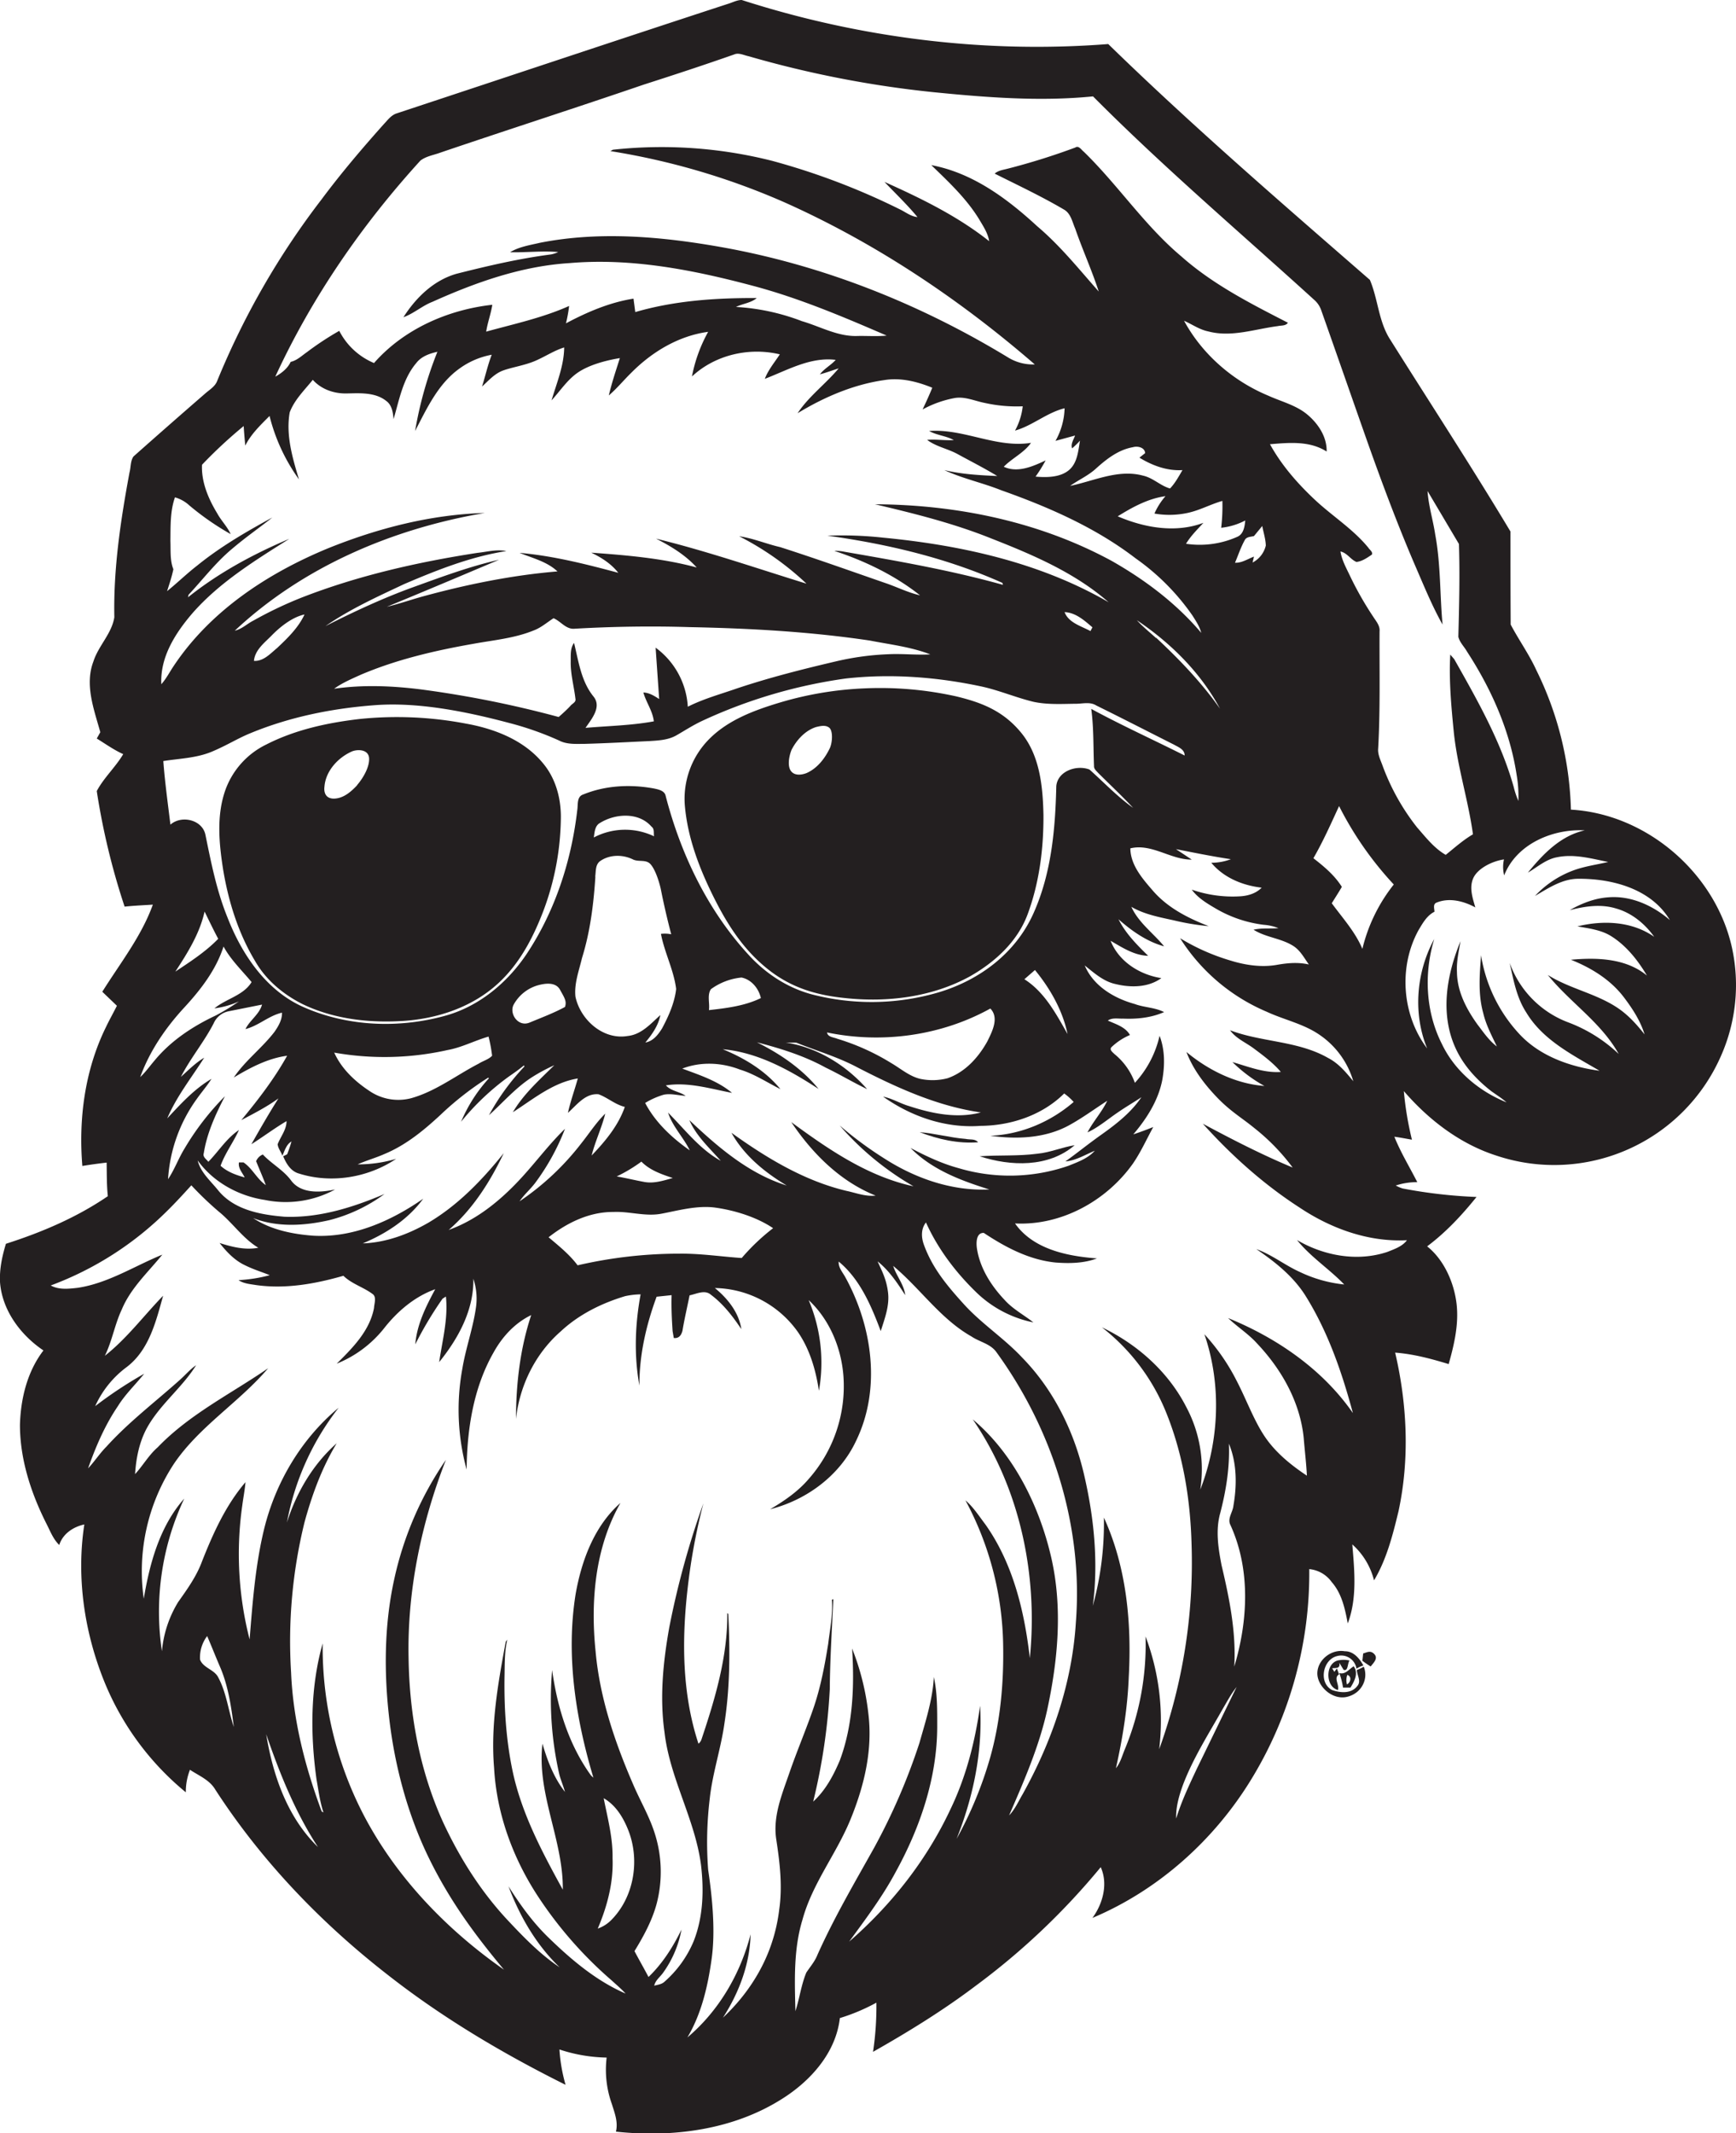 <svg id="Layer_1" data-name="Layer 1" xmlns="http://www.w3.org/2000/svg" viewBox="0 0 879.1 1080"><title>biseeise_Black_SANTA_flat_black_logo_White_background_a09f1aa7-7d89-4c86-8d86-3999326cb828</title><path d="M235.7,366.3a186.1,186.1,0,0,0-53.5-2.3c-16.3,1.9-32.6,5.4-47.3,12.9a41.1,41.1,0,0,0-20.6,22.6c-4.8,13.1-3.4,27.4-1.3,40.8,2.7,16.2,7.7,32.2,16.2,46.3,5.5,9.6,14.3,16.9,24.1,21.8,15,7.2,32,9.4,48.6,8.6,19.1-.8,38.5-7.2,52.2-20.9,9.9-9.8,16.3-22.4,21.2-35.3a137,137,0,0,0,8.7-45.7c0.3-10.1-2.3-20.5-8.8-28.4C265.5,374.7,250.4,368.9,235.7,366.3Zm-54.8,31.2c-3,3.2-6.7,6.5-11.3,6.8s-5.7-3-5.3-6c0.6-8,6.9-14.8,14-17.9,3.1-1.2,8.3-.9,8.6,3.4S184.1,393.7,180.8,397.5Z" fill="#231f20"/><path d="M496.1,585.4c15.7,5.1,34.8,5.8,48.1-5.6-6.4,1-12.4,3.7-18.9,4.3C515.6,585.4,505.8,584.7,496.1,585.4Z" fill="#231f20"/><path d="M687.1,845.5c0.1,2.6,2.3,5.7.3,8-3,4.1-8.7,3.6-12.9,2.1-6.9-3.7-4.7-15.5,2.7-17.2a7.8,7.8,0,0,1,9.7,6.4,15.1,15.1,0,0,1,3.5-1.6c-1.9-3.5-5-7.3-9.4-7.2-6.6-1.2-13.6,4.1-13.9,10.8s7.4,14,14.9,12.3,11.1-9.1,8.6-15.3A21.4,21.4,0,0,1,687.1,845.5Z" fill="#231f20"/><path d="M683.8,854.5c2-3.2,4.3-7.4,1.7-10.9-2.3,1.4-4.3,4.4-7.3,3.4a36.1,36.1,0,0,1,1.9,7.4h3.8Zm-1.6-6.6c2.5,0.9,1.8,3.8-.1,4.9A7.8,7.8,0,0,1,682.3,847.9Z" fill="#231f20"/><path d="M678.2,841.8l2.2,3.6c2.4,0.9,1.9-3.4,3-4.7a12.6,12.6,0,0,0-5-.2c-7.4.7-7.5,13.4-.9,15.1,0.9-2.6-2.4-6.2.6-7.9l-1.1-3-1.3,1.7-1.1-1.8C676.4,844.4,678.9,844.9,678.2,841.8Z" fill="#231f20"/><path d="M489,576.6c-7.8-.6-15.5-2.8-23.3-3.4,9.4,3.6,19.5,5.9,29.6,5.1C493.8,576.4,491.1,577.1,489,576.6Z" fill="#231f20"/><path d="M690.3,837.1l-0.4,3.7a49.8,49.8,0,0,0,4.2,2.9c1.3-1.7,3.9-4,1.9-6.2S692.2,836.6,690.3,837.1Z" fill="#231f20"/><path d="M484.4,352.6a177.3,177.3,0,0,0-46.5-4.1,175,175,0,0,0-42.7,7.1c-13,3.9-26.4,8.8-36.1,18.6a42.9,42.9,0,0,0-12.3,33.6c1.4,16.4,7.4,32,14.7,46.6s15.4,26.8,27.5,36.4,25.1,13.1,39,14.5c21.5,2.3,44.1-.5,63.2-11,12.5-7.1,23.9-17.4,29.1-31.2,6-16.1,8.2-33.4,8.1-50.5-0.3-14.3-1.8-29.9-11.1-41.4S496.7,355.6,484.4,352.6Zm-64.1,26c-2.5,5.3-6.4,10.4-11.9,12.8-2.6,1-6.1,1.4-7.9-1.1s-1-7.3.3-10.6c2.6-5.1,6.9-9.8,12.4-11.6,2.1-.5,4.8-1.2,6.7.3S421.6,375.5,420.3,378.6Z" fill="#231f20"/><path d="M877.1,480c-8.2-37.7-43-67.9-81.6-70.1A169.1,169.1,0,0,0,778,339.3c-3.7-8.1-8.9-15.3-13-23.1-0.1-15.7-.1-31.4-0.1-47.1-19.6-32.7-40.5-64.7-60.8-97-6-9.1-6.2-20.5-10.4-30.4-44.8-39-89.9-77.9-132.5-119.4-62.5,4.9-126-3.1-185.6-22.3-2.4,0-4.5,1.2-6.8,1.9-56,18.3-111.9,37-167.9,55.5-2.8.9-4.5,3.3-6.4,5.3-11,12.3-21.8,25-31.7,38.3A397.6,397.6,0,0,0,110,192.8c-1.1,3-4.1,4.6-6.4,6.7q-18.1,15.7-36,31.6c-1.6,2.3-1.3,5.4-2,8-4.5,24.2-8.2,48.7-7.7,73.4-1.3,8.3-8.1,14.5-10.6,22.4-4.5,11.8.3,24.3,3.5,35.8L49,373.9c4.4,2.7,8.7,5.8,13.4,7.9-3.9,6.6-9.8,11.9-13.4,18.7A357.2,357.2,0,0,0,63.1,459c4.8-.5,9.6-0.7,14.3-1-5.8,16.1-16.6,29.7-25.6,44.1l7.4,7.1c-1.8,3.6-3.8,7.1-5.5,10.7-10.7,21.7-14,46.4-12,70.4q6.1-1,12.3-1.7c0.1,5.6,0,11.3.6,17C38.8,616.4,21.1,623.9,3,629.7c-1.9,6.2-3.3,12.7-3,19.3,1,14.3,10.4,26.9,22,34.7-8.2,10.7-11.5,24.3-11.9,37.6,0,17.4,5.5,34.3,13.2,49.7,2,3.8,3.5,8.1,6.7,11.2,1.8-5.7,7.1-9.2,12.7-10.4-4.1,26.7,0,54.5,10.1,79.5a141.1,141.1,0,0,0,41.3,56.1,30.3,30.3,0,0,1,2.1-11.4c4.5,3,9.9,5.1,12.8,10,23.3,36,53.4,67.4,87.2,93.7,27.9,21.9,58.5,40,90.2,55.8a83.3,83.3,0,0,1-3.1-17.9,79.8,79.8,0,0,0,23.9,4.1,51.3,51.3,0,0,0,2.6,23.4c1.4,4.5,3.3,9.2,2.1,14.1,28.8,3.1,59.5-.9,84.3-16.7,14.4-9.1,27.1-23.3,29.1-40.8a97.8,97.8,0,0,0,18.5-7.8,155,155,0,0,1-1.7,24.9c18-10.2,35.7-21.1,52.2-33.6a356,356,0,0,0,63.1-59.9c3.8,8.4,1.1,18.5-4.2,25.7,33.5-14.1,61.9-39.6,80.7-70.6a200,200,0,0,0,29.1-106,15.8,15.8,0,0,1,11.4,6.6c5.1,5.8,6.7,13.5,8.1,20.9,4.8-12.7,3.4-26.7,2.3-40a36.1,36.1,0,0,1,11,18.2c6.4-10.7,9.5-23,12.4-35,5.7-26.5,4.4-54.1-1.7-80.3,9.3,0.7,18.2,3.1,27.1,5.8,2.8-9.9,5.2-20.2,4-30.5s-6.1-22.1-14.9-29.1c9.5-7.1,17.6-15.8,25-25a251.5,251.5,0,0,1-37.4-4.3,19.1,19.1,0,0,1-3.5-1.5,34.1,34.1,0,0,1,10.9-1.7c-3.9-7.7-8.4-15-11.6-23,3,0.4,6,1,8.9,1.5a162.7,162.7,0,0,1-4.1-24.6c12.6,14.6,28.5,26.8,47,32.7a92.2,92.2,0,0,0,113.5-50.3A88.5,88.5,0,0,0,877.1,480ZM95.2,302.4l0.3-1.3c7.1-7.6,13.5-16,21.5-22.8s14-10.8,20.9-16.3c-13.2,7.2-26.3,14.8-38,24.3-5.3,4.1-10.1,8.8-15.3,13,1.2-3.7,2.4-7.3,3.2-11.1-1.8-4.5-1.3-9.5-1.5-14.3,0.1-7.4-.2-15,2.3-22.1a17.8,17.8,0,0,1,7.3,4.1,137.3,137.3,0,0,0,20.9,14.5c-1.7-3.8-4.8-6.8-6.8-10.5-4.5-7.4-8.1-15.9-7.7-24.6a237,237,0,0,1,21.1-19.6c0.2,3.3.5,6.6,0.8,9.9,2.9-5.8,7.7-10.4,12.3-15a93.5,93.5,0,0,0,14.9,32.1c-3.3-10.9-6.7-22.4-4.7-33.9,2.4-6.4,7.5-11.3,11.7-16.5,4.3,4.8,10.7,7,17,6.9s14.5-.8,20.2,3.8c2.9,2.1,3.4,5.8,3.7,9.2,2.9-9.8,4.7-20.4,11.5-28.4,2.6-3.4,6.7-4.8,10.7-5.7a196.1,196.1,0,0,0-11.3,40.1c6-11.5,11.7-24,22.6-31.7a40,40,0,0,1,16.2-6.9c-2,5.2-3.2,10.7-4.9,16.1,3.3-3,6.3-6.5,10.6-8.1s10.9-2.6,16.1-4.8,9.7-5.3,14.9-6.9c-0.1,9.3-3.8,18-6.4,26.8,4.4-4.8,8-10.5,13.5-14.2s13.7-6,21.1-7.2c-2,6.3-4.1,12.5-5.6,18.9,4.1-3.5,7.5-7.7,11.4-11.5,10.5-10.6,24-18.7,38.9-20.7a75.9,75.9,0,0,0-8.2,22.6c11.8-11,29-14.9,44.5-11.2-2.7,4.1-5.9,7.9-7.6,12.4,11.5-4.4,23.1-11.2,35.9-9.6-2.4,2.7-5.8,4.4-8,7.3,3.2-.8,6.3-2,9.5-3-6.6,7.9-15.1,14.1-20.8,22.7,13.5-8.2,28.4-14.6,44.1-16.8,8.2-1.3,16.5.8,24.1,3.9-1.5,3.7-3.2,7.4-4.9,11a54.4,54.4,0,0,1,15.8-5.7c5.4-1.1,10.5,1.4,15.7,2.4a74.3,74.3,0,0,0,19.2,1.7A32.9,32.9,0,0,1,514,218c8.9-2.5,16.1-9.1,25.1-11.3a35.4,35.4,0,0,1-4.6,16.5l9.9-2.7c-0.7,2.1-2.3,4.2-1.5,6.5a45.1,45.1,0,0,0,4-3.9c-0.9,5.2-1.3,11.4-5.7,15s-11.1,3.7-16.8,3.2a74.2,74.2,0,0,0,5.1-8.2c-6.4,3-14.2,6.5-21.2,3.2,4.3-4.4,10.2-7,13.8-12.1-17.6,2.8-34-7.3-51.6-6,3.9,2.2,8.5,2.4,12.5,4.6-4.5.3-9-.5-13.5-0.1,4.6,3.5,10.7,4.5,15.8,7.4,6.6,3.6,13.3,7,19.7,10.9-9-.4-18.1-0.9-26.8-3,9.2,4.3,19.3,6.4,28.8,10.2,24,8.5,47.8,18.9,68.1,34.5a116.6,116.6,0,0,1,28.8,29c1.7,2.7,3.6,5.5,4.4,8.7-12.6-14.9-28.4-26.8-45.3-36.4-36.6-19.9-78.5-28.5-119.9-28.7,20,4.7,40,9.7,59.1,17.4,20.9,8.2,42.2,17.3,59.2,32.2-34.7-20.1-74.6-28.9-114.2-32.7a193.5,193.5,0,0,0-28.2-1c30.3,4.2,60.5,11.3,88.6,23.9l0.3,1c-26.4-7.4-53.5-12.1-80.5-16.8a20.7,20.7,0,0,0-4.9-.4c15.5,5.1,30.5,12.3,43.4,22.5-6.2-1.4-11.8-4.3-17.8-6.3-17.6-6.1-35.2-12.4-53-18.1-7-1.6-13.7-4.5-20.8-5.5a145.8,145.8,0,0,1,34.1,24c-25.3-7.8-50.4-16.5-76.2-22.8,7.5,3.8,14.9,8.3,20.6,14.6-17.4-4.7-35.5-6.2-53.4-7.5,5.2,2.5,10.1,5.6,13.7,10.2-16.4-4.4-33-8.6-50-10.1,6.6,2.7,13.9,4.4,19.2,9.4-22.9,1.9-45.5,6.5-67.6,12.5-6.3,1.7-12.4,3.9-18.8,5.4,19-7.8,37.9-15.8,56.8-23.8-15,3.4-29.4,8.8-43.8,14s-29.8,12.3-44.1,19.6c12.4-8.6,26.3-14.9,39.9-21.3,16.6-7.1,33.7-13.9,51.7-16.7-4.9-1-9.8.4-14.6,0.9-30.4,4.7-60.5,11.5-89.2,22.7a199.9,199.9,0,0,0-24.3,11.6c-3.2,1.6-5.8,4.3-9.4,5.1,34.7-32.5,80.1-51.7,126.6-59.6-27.3.8-54.1,7.7-79.4,17.9-30.5,12.6-59.5,31.6-78.1,59.5-2.1,3.1-3.8,6.5-6.3,9.3-0.7-13.8,7.2-26,15.8-36,13.7-15.6,31.6-26.6,49-37.6C128.3,280.5,110.7,290,95.2,302.4ZM598.8,238c-1.9,3.2-3.7,6.6-6.3,9.3-4.8-1.3-8.6-5.4-13.7-6.5-12.5-3.4-24.8,2.7-36.9,5.2,4.2-3,9-5.1,12.9-8.6,5.4-4.9,11.5-9.7,18.9-11,2.4-.7,6,0.1,6.2,3l-2.9,2.3C583.5,235.7,591.1,238.5,598.8,238Zm31.8,25.4c-0.3,3.1-.8,7-4.1,8.4a46.8,46.8,0,0,1-25.9,3.5c2.4-4,5.7-7.2,8.8-10.6-14.1,5.3-29.9,2.5-43.4-3.3,7.4-4.6,15.4-9,24.2-10.2a34.3,34.3,0,0,0-5.6,8.8,43.8,43.8,0,0,0,16.7-.3c6.2-1.3,11.7-4.4,17.7-6.1a92.6,92.6,0,0,1-.6,13.6A34.1,34.1,0,0,0,630.6,263.5Zm-5.2,21.5c1.7-4,3-8.1,5.2-11.9,1.1-1.3,2.9-1.2,4.4-1.6l4.2-5.1c0.6,3.3,1.7,6.5,1.8,9.9a13.1,13.1,0,0,1-6.7,8.6l0.7-3C631.8,283,628.8,285.1,625.3,284.9ZM554,387.8c-0.1,1.5,1.2,2.5,2.1,3.5,5.9,5.9,12,11.6,17.7,17.7-8-5.7-14.8-12.9-22.1-19.4-6.4-2.5-16.1.7-16.8,8.4-0.5,21.9-2.5,44.3-11.6,64.5S496.1,496,476,502.2a120.2,120.2,0,0,1-63,1.7c-13.3-3.1-25.1-10.7-34.2-20.8-20.6-22.5-34.1-50.8-41.7-80.1-0.5-2.7-3.6-3.3-5.9-3.8-11.9-2.2-24.5-1.6-35.8,3-3.5,1.1-2.6,5.3-3.1,8.1-3,25.8-11.3,51.2-25.7,72.8-9.9,14.7-24.4,26.7-41.7,31.3-23.2,6.3-48.8,5.3-70.9-4.4-19.1-8.3-31.5-26.7-38.8-45.5-5.5-13.5-8.3-27.8-11.2-42-1.7-7.6-12.2-9.9-17.7-5-1.3-10.7-2.8-21.5-3.6-32.2,8.3-1.3,16.9-1.5,24.7-4.8s12.8-6.6,19.4-9.3c20.1-8.3,41.6-12.6,63.2-14.2s45.5,3.1,67.4,8.9a157,157,0,0,1,25.7,9c4,2.1,8.7,1.7,13,1.7,10.9-.3,21.7-0.9,32.6-1.4,4.7-.3,9.6-0.5,13.8-2.9s8.5-5.2,13-7.3a256.2,256.2,0,0,1,72.9-21.5c22.6-2.5,45.6-.8,67.9,3.9,9.2,1.9,17.9,5.7,27,7.9,6.9,1.5,14.1,1.1,21.1,1,3.6,0.1,7.5-1.2,10.8.9,13.2,6.5,26.2,13.2,39.3,19.8,2.3,1.3,5.4,2.4,5.4,5.5-15.7-7.9-31.8-15.2-47.3-23.6C553.9,368.5,553.6,378.1,554,387.8Zm12.2,175.3c3.9-2.7,7.9-5,11.8-7.6-5.2,7.7-12.6,13.5-20.2,18.9s-12.1,9.2-18.3,13.6c5.3-.4,10-3.4,14.9-5.4-3.5,3.9-8.6,5.7-13.3,7.6a90.8,90.8,0,0,1-55.7,1.2c-8.5-2.3-16.5-6.1-24.3-10.2,10.8,11,25.5,16.5,39.9,21-18.9.9-37.5-5.6-53.2-15.7a188.1,188.1,0,0,1-22.6-16.7,146,146,0,0,0,37.4,30.8c-23.2-5-43.1-18.7-61.9-32.5,10.6,15.8,24.7,30,42.7,37.2-5.1.6-10-1.4-14.8-2.4-21.4-5.1-40.5-16.7-58.2-29.4,6.4,11.5,16.8,20,28,26.7-19.3-6-34.9-19.5-49.3-33.1,3.5,8.1,10.2,14.1,15.9,20.6-10.7-5.9-18.2-15.9-26.7-24.4,2.3,7.1,7.8,12.5,11,19.1-9-6.3-17.4-14.1-22.6-24a39.5,39.5,0,0,1,9.5-4.2c3.7-.7,7.3.4,11,0.6-3.1-2.2-7.4-2.4-10-5.3,11.3-1.8,22.5,1.7,33.5,3.8-7.3-6.1-16.4-9-25.2-12.3,9.4-3.6,19.9-3.1,29.2.5,7.3,2.2,13.7,6.5,20.5,9.9-7.6-9.3-18.2-15.7-29.2-20.2,17.7,1.6,33.8,10.5,48.5,20.1-8.3-10.2-19.5-17.8-31.2-23.6,12,3.1,23.9,6.8,34.8,12.8,7.1,3.4,13.9,7.5,21,10.9-10.6-12.1-25.3-21.2-41.3-23.6,1.8,0.1,3.7,0,5.5.1,10.2,4.1,20.9,7.2,30.7,12.4,19.8,10.2,40.4,19.7,62.7,22.9-12,3.2-24.7.6-36.3-3.2-4.5-1.3-8.6-3.9-13.2-4.8,14.3,10.1,31.6,16.1,49.3,14.8,15.5-.1,31.3-5.4,42.4-16.4a29,29,0,0,1,4.8,4.3c-11.7,10.1-26.7,16.5-42.2,17.1,13.3,1.9,27.7,1.3,39.7-5.2,6.8-3.7,13-8.3,19.5-12.5-2.7,5.7-7.1,10.4-10,16C556.2,570.8,561,566.6,566.2,563.1ZM261.1,599.4c-9.6,9.9-20.8,18.6-33.9,23.3,12.2-10.5,21-24.4,27.9-38.9-10.9,13.6-23.2,26.4-38.3,35.3-10.1,5.8-21.4,10-33.1,10.4,11.8-4.9,23-12.2,30.6-22.6-16.3,11.3-35.6,19.9-55.8,18.7-10.5-.8-21.4-3-30.3-8.9,12.3,4.8,26.1,3.9,38.7,1a80.5,80.5,0,0,0,27.8-13.2c-16,6.8-33.1,12.2-50.7,11.5-12-1-25.3-3.4-33.4-13.2-3.8-4.8-9-9.1-10.5-15.3,7.9,11,20.7,18,34,20a52.3,52.3,0,0,0,35.6-5.3c-7.4,1.6-17.4,2.3-22.4-4.7-3.9-5.2-9.8-8.3-14.2-13a6.1,6.1,0,0,0-3.4,3.4c1.6,4,3.4,8,4.9,12.1-4.5-3.1-6.8-8.5-11.3-11.5h-2.3c-0.5,3,1.7,5.1,2.9,7.6-4.4-1.2-8.8-2.8-12.2-5.9,2.3-6.4,6.5-11.9,9.3-18.1-6.3,4.2-10.3,10.8-15.5,16.1-0.9-1.3-3-2.4-2.3-4.4,1.6-10.2,6-19.7,10.7-28.8a134.6,134.6,0,0,0-20.4,26.4c-3.1,5-5.1,10.7-8.4,15.6a77.5,77.5,0,0,1,14.6-40.7c2.4-3.4,5.2-6.6,7.4-10.1-8.7,5.1-15.6,12.7-22.4,20,4.7-11.1,12.3-20.6,18.7-30.7-4.4,2.6-8,6.3-11.8,9.7,4.8-9.4,11.7-17.6,16.6-27.1a10.5,10.5,0,0,1,7.5-6.1l17-3.4c-1.4,5-6.2,7.9-8.4,12.4,6.7-1.7,11.8-6.8,18.5-8.3,0.1,3.6-1.8,6.8-3.8,9.7-6.3,8.2-14.8,14.5-20.6,23.1,8.4-5,17.2-9.7,27-11-6.5,11.7-14.7,22.3-23.2,32.6,6.4-3.4,12.9-6.7,18.8-11-4.8,7.6-9.3,15.4-13.7,23.2,6-3.8,11.7-8.1,17.8-11.7,0,4.4-3,7.8-4.5,11.7,0.2,2.1,1.7,3.8,2.4,5.8,1.2-2.6,2-5.7,4.6-7.2a60.1,60.1,0,0,1-2.2,6.5l-2,1c1.6,3.8,3.9,7.7,8.2,8.8,16.3,5.1,34.9,2,49-7.5a68.3,68.3,0,0,1-19.5,2.8c4.5-2,9.2-3.3,13.7-5.3,10.8-4.5,19.9-12,28.4-19.9a155.3,155.3,0,0,1,24-18.7l0.4,0.3a76.4,76.4,0,0,0-14.1,22,127.2,127.2,0,0,1,24.5-23.1c2.5-1.7,5-3.5,7.3-5.4l0.3,0.5a117.9,117.9,0,0,0-18,24.7c7.2-6.5,13.6-14,21.9-19.3a89.7,89.7,0,0,1,11.2-6c-7.5,7.4-15.6,14.6-21,23.8,10.3-6.6,20.4-15.1,32.9-17.1-1.6,5.8-3.7,11.5-5,17.4,4.5-4,8.8-10,15.5-9.4,4.6,1.7,8.4,5.2,13.3,6.4-3.3,9.5-9.9,17.4-16.8,24.6,1.8-7.2,5.1-14,6.9-21.2-4.6,4.5-8.1,10-12.1,15a134.2,134.2,0,0,1-31.3,29.4c2.3-3.4,5.4-6,7.9-9.3a114.8,114.8,0,0,0,15.1-27.4C277.2,580.1,269.9,590.4,261.1,599.4Zm-91.9-66.5a145.9,145.9,0,0,0,57.5-1.3c7.2-1.3,13.7-4.8,20.7-6.8a78,78,0,0,1,1.8,9.7c-1.8,1.9-4.6,2.6-6.8,4-11.4,5.9-21.7,14-34.2,17.5a25.9,25.9,0,0,1-21.3-3.8C179.5,547.3,172.8,540.9,169.2,532.8Zm91.1-24.6a20.4,20.4,0,0,1,12.2-9.5c3.7-1,8.9-1.7,11.1,2.3s3.5,5.8,2.5,8.7c-5.7,3.1-11.9,5.4-17.9,7.9S257.5,512.8,260.3,508.3Zm41.1-64.4c0.4-2.6,0-5.9,2.3-7.8,4.8-3.5,11.5-3.6,16.8-1,2.8,1.4,6.5-.1,8.8,2.3s4.3,8.2,5.3,12.6q2.3,11.6,5.3,23a16.6,16.6,0,0,0-5.2-.2c1.8,9.5,6.5,18.3,7.7,27.9-0.8,7-3.8,13.7-7.1,19.9-2,3.2-4.5,6.5-8.5,7.2,3.4-4.1,6.6-8.6,7.6-13.9-4.9,4.4-9.6,9.9-16.6,10.6-12.4,2.1-23.9-8.2-26.4-19.9-0.7-6.7,1.8-13.1,3.3-19.5C298.9,471.6,300.6,457.7,301.5,443.8ZM300.7,424c0.4-2.6.5-6,3.2-7.4,7.8-4.8,19.6-5.5,26,1.9,1.6,1.1,1,3.2,1.3,4.9A34,34,0,0,0,300.7,424Zm24.1,164.1c4.3,4.4,10.2,6.4,15.9,8.3-4.7,1.3-9.5,2.9-14.4,2s-9.3-2-14-2.8A76.6,76.6,0,0,0,324.8,588.1Zm-14.2,25.5c8.1-.4,16.1,2.4,24.2.9s18.2-4.4,27.5-3.1,20.6,4.6,29.2,10.4a105.7,105.7,0,0,0-15.9,15.1c-10.4-.7-20.8-2.3-31.3-2.2a228.5,228.5,0,0,0-51.8,5.9c-4.1-5.5-9.5-9.8-14.7-14.2C287.2,619,298.5,613.5,310.6,613.6ZM360,500.8a31.5,31.5,0,0,1,15.5-5.9c5,1,8.7,5.5,9.8,10.4-8.2,4-17.4,5.1-26.3,6.1C359.5,507.9,358,503.8,360,500.8Zm58.8,21.9c27.8,5.8,57.8,1.7,82.7-12.1,4.6,4.7.9,11.7-1.5,16.6-4.5,8.1-11.2,15.6-20.2,18.7a30.2,30.2,0,0,1-13.8.3c-5.5-1.3-9.9-5.2-14.7-8A115.4,115.4,0,0,0,424,525.9C422.1,525.1,419.2,525.1,418.8,522.7Zm99.9-26.9,5.4-4.7c7.7,9.4,14,20.4,16.5,32.4C534.8,513.3,529,502.3,518.8,495.8ZM110.5,475.3c-6.4,6.6-14.2,11.6-21.7,16.6,6.2-9.5,12.3-19.2,14.8-30.4C105.9,466.2,108.1,470.8,110.5,475.3Zm18.1-140.7c0.5-5.6,5.4-9.2,9-12.9s10-9.2,16.6-10.6c-3.1,6.7-8.6,12-13.9,17C136.9,330.9,133.5,334.8,128.7,334.6Zm205.2,19.3c-2.5-1.6-5-3.2-8-3.3,1.4,5,4.7,9.3,5.3,14.6-11.4,2.1-23,2.3-34.6,3.3,3-4.4,8.3-10.5,4.1-15.8-6.3-7.7-7.6-17.8-9.9-27.2-2.1,2.8-1.6,6.6-1.7,10,0,6.2,1.7,12.2,2.4,18.3,0.4,1.7-1.6,2.4-2.5,3.5s-3.9,3.9-6,5.7a536.2,536.2,0,0,0-70-14c-14.5-1.8-29.2-2.4-43.7-.3,4.1-3,8.9-5,13.5-7.1,18.1-7.7,37.4-12.2,56.7-15.6,10.3-1.9,21-2.8,30.8-6.8,3.8-1.4,6.8-4.1,10.1-6.2,3.7,1.5,6.3,5.8,10.8,5.3,19.3-1.1,38.7-1.4,58.1-.8,30.5,0.6,61.1,2.3,91.3,6.8,10.2,2,20.8,3.2,30.6,7-6.9.4-13.8-.4-20.7-0.1a139.2,139.2,0,0,0-26.5,3.5c-17.1,4-34.2,8.3-50.9,13.9-8.3,2.9-16.8,5.2-24.7,9.2A39.9,39.9,0,0,0,332,327.9Q332.9,340.9,333.8,353.9Zm205.2-44c5.7,0.2,10.1,4.2,14.2,7.7l-1,1.9C547.6,317,541.1,315.3,539.1,309.9Zm46.4,13.1c-3.3-3-6.7-5.7-9.7-9,17.1,11.5,32.3,26.5,42.1,44.8C608.5,345.6,597.3,333.9,585.5,322.9ZM93.3,510.1c8.4-9.1,16.1-19.1,19.9-30.9,3.7,6.8,9.3,12.1,14.2,18-4.1,6.8-12.9,8.4-18.8,13.3A43.6,43.6,0,0,0,121,507a113.4,113.4,0,0,1-11.7,7.1c-11.7,5.5-22.8,12.8-31.1,22.9-2.4,2.8-4.5,5.8-7.2,8.3C75.8,532.1,83.8,520.4,93.3,510.1Zm17.2,339.1c-2-4-7.6-4.7-9.2-9a18,18,0,0,1,3.6-11.9c2.3,5.3,4.4,10.7,6.7,16,4,9.5,5.5,19.8,6.8,30C115.6,866,114.7,857,110.5,849.2ZM134.8,878c6.8,19.8,14.7,39.5,26.2,57.1C145.5,920.1,138.2,898.8,134.8,878Zm175.4,62.8c0.2-10.3-2.5-20.3-4.5-30.4,6,3.4,9.8,9.6,12.3,15.8,6.1,15,3.3,33.6-8,45.4a18.1,18.1,0,0,1-7.3,4.8C307.5,965.1,310.7,953.1,310.2,940.7ZM544.8,821.5c-1.9,30.6-12.1,60.2-26.9,86.8-2.2,3.7-3.9,7.7-6.9,10.8,7.5-17.3,15.1-34.6,19.2-53,5.5-25.3,8-51.8,2.2-77.3s-18.7-52.5-39.8-70.2c24,35,33.1,79,28.9,120.9-2.7-23.7-8.5-47.9-22.5-67.7-3.2-4.2-6.1-8.8-10.1-12.2A159.4,159.4,0,0,1,508,833.4c0.3,18.8-1.4,37.9-6.5,56.1A197.5,197.5,0,0,1,484.4,931c8.5-21.3,13.3-44.4,11.9-67.4-2.5,18.1-7.1,36.1-15.1,52.6-12,25.6-29.9,48.3-51.2,66.8,8.4-11.5,17-22.9,23.7-35.5,12.3-22.4,20.8-47.4,20.9-73.1,0-8.5.1-17.1-1.7-25.4-0.6,11.5-4.2,22.4-7.3,33.4a312.8,312.8,0,0,1-22.9,53c-10,17.9-20.4,35.6-28.8,54.4-1.3,3.3-3.7,6-5.6,8.9-2.6,6.3-3.4,13-5.5,19.5-0.4-15.5-1-31.4,3.6-46.4,5-18.3,17.2-33.3,24.3-50.7s11.3-35.4,9-53.8a127.3,127.3,0,0,0-8.2-32.7c1.2,19,.5,38.6-6.2,56.6-3.2,7.6-7.3,15.3-13.5,20.9a305.4,305.4,0,0,0,8.4-56.9c0.1-15.2,1.1-30.4,1.8-45.6l-0.7.3c0.5,7.5-1,14.9-1.9,22.3-1.7,10.6-3.7,21.3-7.1,31.5s-8.6,22.4-12.5,33.7-8.5,22.2-6.7,33.9,3.2,23.6,1.5,35.4a85.8,85.8,0,0,1-3.8,17c-4.8,14.5-13.6,27.4-24.7,37.8,8.1-12.6,13.6-27,14-42.2-5.2,20.1-16.1,38.8-32,52.2,7.2-12.1,10.4-26.2,12.3-40s0.4-30.1-1.8-44.9a183.6,183.6,0,0,1,.8-35.9c1.4-13,5.7-25.5,7.5-38.5,2.8-18.2,2.8-36.7,1.9-55.1l-0.5-.4c0.2,21.9-6.1,43.1-13,63.7a4.8,4.8,0,0,1-1.6,2.4c-8.3-25.2-8.5-52.3-5.5-78.5a307.2,307.2,0,0,1,8-43.2A430.1,430.1,0,0,0,338.9,824c-3.1,17.4-4.9,35.3-2.4,53,2.7,23.4,15.5,44.1,18.5,67.3,1.5,12.8,1.1,26.2-3.7,38.4a55.8,55.8,0,0,1-14.7,20.5c-1.4,1.4-3.4,1.6-5.3,2.1,0.6-2.8,3.1-4.5,4.6-6.7a54.1,54.1,0,0,0,9.2-21.7c-4.3,8.8-9.6,17.2-16.7,24-2.3-4.4-4.8-8.7-7.1-13.1,4.6-7.5,8.9-15.4,11.2-23.9a63.9,63.9,0,0,0-1.2-36.5c-2.7-8.2-7.1-15.7-10.5-23.6-9.4-21.6-17.1-44.2-19.2-67.8-2.6-25.4-.3-52.5,12.6-75.1-13.2,11.6-19.7,29.1-22.7,46.1-5,31.1,0,63,9,93l-1.2-1.1c-11.3-15.6-17.1-34.5-19.7-53.4a170.3,170.3,0,0,0,3.7,53.1c0.8,2.9,2,5.7,2.8,8.6-5.6-7.1-8.9-15.8-11.4-24.4-3,25.3,10.6,48.8,10.3,73.9-10.5-19.1-21-38.8-25.5-60.4-3.3-15.9-4.3-32.2-4-48.4,0.1-5.9,0-12,1.4-17.8l-0.8,1.1c-3.9,21-7.7,42.3-5.9,63.8,1.3,23.9,10,47,23.3,66.7a204.7,204.7,0,0,0,36.2,40.9c2.4,2.2,4.9,4.3,7.1,6.7-15-6.5-27.7-17.3-39.3-28.6-7.8-7.6-14.2-16.5-20-25.7,5.7,15.2,14.1,29.7,25.9,41-9.6-6.4-17.8-14.8-25.7-23.2-13.9-14.7-24.8-31.9-33.3-50.2-11.9-26.1-17.1-54.8-17.5-83.3-0.7-34.2,6.5-68.4,18.9-100.2a170.3,170.3,0,0,0-26.2,60.6c-5.1,23.3-5.2,47.5-2.4,71.1s9.3,48,20,69.9,23.5,39.1,38,56.5c-29.2-20.4-54.7-46.9-71.2-78.6a184.7,184.7,0,0,1-20.6-86.6c-6.3,22.3-6.3,46.1-3.1,69,1,5.5,1.7,11.2,3.5,16.6l-0.9-.5c-8.4-22.6-14.5-46.2-15.5-70.4a252.3,252.3,0,0,1,6.8-76c3.8-13.9,8.8-27.6,16.3-40-12,10.6-20.4,24.9-25.2,40.1a133.9,133.9,0,0,1,26.2-58.1c-18.9,15.7-32,37.8-37.8,61.6-4.4,18.2-5.8,37-7.3,55.7a174,174,0,0,1-3.7-67.9c0.5-3.9,1.3-7.8,1.6-11.7-10,11.7-16.4,25.9-22,40.1-2.8,7.6-7.5,14.1-12.1,20.6A57.2,57.2,0,0,0,82,836a134.7,134.7,0,0,1,11.3-77.3c-12.4,14-17.5,32.7-20.5,50.7A99.1,99.1,0,0,1,88,741.2c12.8-19,33.1-31.2,47.8-48.5-18.9,13-39.9,23.3-56,40.1-4.5,3.9-7.4,9.2-11.4,13.5,0.5-7.8,2-15.6,5.6-22.6,6.5-12.3,18-20.8,25.3-32.5-3,2-5.4,4.9-8.1,7.3-12.5,11.2-26,21.4-37.3,33.9-3.4,3.4-6,7.5-9.3,11,3.9-11,8.5-21.8,15.1-31.5,3.7-6,8.9-10.9,13.3-16.4a210.7,210.7,0,0,0-24.8,16.4A50.6,50.6,0,0,1,64.3,692C75.5,683.4,79,669,82.6,656c-9.8,10.1-18.4,21.7-29.5,30.4,3.7-7.5,5-15.9,8.6-23.5,4.5-10.8,13.3-18.8,20.5-27.7C68,641,54.7,649.7,39.3,652c-4.5.5-9.5,1.1-13.6-1.2a164.8,164.8,0,0,0,58.8-37.6c4.3-4.2,8.4-8.7,12.4-13.1a165.4,165.4,0,0,0,14,13.4c7,5.7,12.1,13.5,19.9,18.2-6.6,1.3-13.3-.4-19.6-2.4,3.4,4.3,7.3,8.5,12.3,11s8.7,3.5,13.1,5.3a76.3,76.3,0,0,1-15.8,2.5c2.6,1.8,5.9,2,8.9,2.5,14.9,2.1,29.9-.6,44.2-4.7,4.2,4.1,10,5.7,14.6,9.1,2.4,1.5,1,4.9.9,7.2-2.2,11.6-10.8,20.2-18.9,28.2a58.6,58.6,0,0,0,23.9-17.8c6.8-8.7,15.6-16.2,26-19.9-4.7,8.7-9.3,17.9-10.1,27.9a185.9,185.9,0,0,1,13.8-23.1l1.7-1.1c1.2,11.2-1.8,22.2-3.4,33.2,9.7-12,17.6-26.4,17.3-42.2a31.6,31.6,0,0,1,1.3,14.7c-1.5,10.5-5.2,20.6-6.9,31a114.7,114.7,0,0,0,2.2,50.9c0.2-20.3,3.4-41.3,13.6-59.2,4.4-8,10.8-15,19.1-19-5.6,16.9-7.7,34.8-7.7,52.6,1.8-16.9,9.8-33.1,22.6-44.3,9.2-8.6,20.7-14.3,32.7-17.9a40.8,40.8,0,0,1,7.8-.9c-2.8,15.2-3.4,30.9-.6,46.2-0.1-15.4,3.4-30.6,8.7-45l7.6-.8c-0.2,6.1.1,12.2,0.5,18.2l0.6,3.5c2.6,0.3,3.8-1.4,4.4-3.7,1-6,2.4-11.9,3.6-17.9,3.5-.7,7.7-3,10.8-0.3,6.3,4.7,11.1,11,15.4,17.4-1.2-8.4-7-15.6-13.4-20.8a52.6,52.6,0,0,1,42,22.2c6.1,8.8,9.1,19.3,10.7,29.8a81.1,81.1,0,0,0-5.2-45.9c10.6,9.9,16.5,24.1,17.6,38.4a70.9,70.9,0,0,1-17.7,52.3c-5.4,6.3-12.3,11-19.4,15.2,18.5-4.7,35.3-17.1,43.5-34.6,12.8-26.3,8.3-58-5.5-83-1.4-2.5-3.5-4.8-3.3-7.8,10.8,8.9,16.5,22.4,21.3,35.2,2-6.3,4.5-12.8,3.7-19.5s-3-10.7-5.3-15.8c5.8,4.6,10,10.9,14,17.1-0.6-5.4-4.5-9.7-6.1-14.8,13.7,11.4,23.9,26.8,39.6,35.7,4.1,2.8,9.7,3.7,12.7,8C533.3,724.1,548.6,773.1,544.8,821.5Zm61.4,73.7c-3.9,8.3-7.9,16.7-10.6,25.5-0.2-5.9,1.5-11.7,3.5-17.2,5.1-13.4,12.9-25.6,19.9-38,2.3-3.9,4.4-7.9,7.2-11.4C619.5,867.8,612.9,881.5,606.2,895.2Zm18.8-51c1.1-17.5-2.4-34.8-6.4-51.7-1.7-8.7-3.1-17.8-.7-26.4,3-11.5,4.9-23.3,4.4-35.2,4.1,9.8,4.1,21.1,2.3,31.4-0.3,3.2-3.1,6.4-1.6,9.6C633.4,794.5,632,820.8,624.9,844.2Zm87.4-216.2c-2.4,3.1-6.3,4.4-9.8,5.8-15.2,5.1-32.2,2-45.8-6,6.9,8.6,16.3,14.6,23.9,22.5a67.6,67.6,0,0,1-22.4-6.3c-7.6-3.4-14.2-8.8-22.1-11.6,9.4,6.4,18.5,13.6,24.7,23.3,11.5,18.3,18.6,38.9,24.2,59.7-15.4-22.2-38.5-38-63.2-48.1,4.7,4.5,10.3,8,14.7,12.9,12.4,13.1,21.8,29.7,23.6,47.9,0.5,6.3,1.3,12.7,1.6,19-8.1-5.4-15.9-11.7-21.4-19.9s-9.3-18.8-14.2-28.2a103.9,103.9,0,0,0-16.3-23.5c8.7,25.3,7.6,53.8-2.1,78.7a66.8,66.8,0,0,0-7-41.7c-9.1-17.9-24.8-31.9-42.8-40.5a103.8,103.8,0,0,1,32.2,42.3c8.8,21.4,12.6,44.5,13.2,67.6A278.1,278.1,0,0,1,587,885.6a120.6,120.6,0,0,0-6.9-57.1,138.4,138.4,0,0,1-10.4,56.9c-1.4,3.3-2.3,7-4.6,9.8,3.4-15.2,5.9-30.6,6.5-46.2,1.5-27.3-1.1-55.6-12.6-80.7a157.2,157.2,0,0,1-5.6,44.7c2.9-22.2.6-44.9-4.5-66.7s-15.4-42.7-31.1-58.8c-9.1-9.8-20.6-17.2-29.6-27.1s-16.1-18.6-20.3-30.1c-1.4-3.8-1.6-8.1,1-11.4,5.9,13.1,14.7,24.8,24.9,34.8a58,58,0,0,0,29.5,15.8c-4.8-3.8-10.4-6.7-14.6-11.4-6.8-7.2-12.5-16.1-14-26.1-0.4-2.8-.4-8,3.5-7.8,11,7.3,23.1,13.7,36.5,15,6.9,0.5,14.2.4,20.8-2.1-15-1.1-32.3-4.6-41.5-17.7,23.4,1.2,46.3-11.4,59.7-30.3,4-5.8,6.9-12.3,10.3-18.5-3.3,1.3-6.7,2.6-10.1,3.7,6.8-8,12.7-17.2,14.7-27.7,1.3-7.4,1.3-15.2-1.4-22.2a52.1,52.1,0,0,1-12.5,23.8,33.4,33.4,0,0,0-10.4-14.6c-0.9-.9-2.7-2.2-1.4-3.5a31,31,0,0,1,9.3-6.1c-2.3-4.1-7.2-5.5-11.2-7.3,2.2-1.6,5.1-.9,7.6-1,7.1,0.3,14.3-.4,20.9-3.3-4.7-2.4-10.1-2.3-14.9-4.1-10.5-2.9-20.9-9.1-25.3-19.5,4.8,3.8,9.5,8.1,15.6,9.4,7.7,1.9,16.6,1.8,23.2-3-10.9-1.7-21.5-8.3-25.7-18.9,5.9,3.4,11.9,7.4,19,7.6-5.7-5.6-11.4-11.3-15-18.5,6.7,5.9,14.3,11.3,23.1,13.7-5.5-6.7-12.9-11.9-16.6-20,6.5,3.8,14,5.2,21.3,6.8a125,125,0,0,0,17.9,3c-10.6-4.1-21-9.4-28.5-18.2-5.2-6-11.1-12.8-11.2-21.2,10.9-2.6,20.4,5.8,31.1,5.7l-8-5.3c9.2,1.8,18.5,3.7,27.8,5.1a28.3,28.3,0,0,1-9.9,1.8c6.3,7.6,15.9,11.5,25.5,12.6-2.9,3-7.1,4.2-11.2,4.4a63,63,0,0,1-24.2-3.4c3.2,4.4,8.1,7.2,12.7,9.9a63.3,63.3,0,0,0,23.7,7.9,25.3,25.3,0,0,1,7.5,1.7c-4.2.4-8.4-.2-12.6,0.8,6.3,4,14.2,4.3,20.4,8.4,3.4,2.3,5.3,6,7.6,9.2-5.2-1.2-10.5-.8-15.7.1-8,1.5-16.3.3-24-2.1a107.2,107.2,0,0,1-25.5-11.3,96.2,96.2,0,0,0,43.8,37.2c8.8,4.1,18.7,6.1,26.8,11.7a43,43,0,0,1,17.1,23.5c-3.7-4.5-7.5-9.1-12.8-11.8-15.2-8.7-33.5-7.9-49.6-14,3,4.2,8,6.2,12,9.2s9.8,7.2,13.7,11.9c-8.5.6-16.5-2.7-24.5-5a74.6,74.6,0,0,0,16.2,12.1c-14.6-1.1-28.4-8-39.5-17.2,3.4,8.9,9.3,16.6,15.9,23.4s12.4,10.1,18.6,15.2a106,106,0,0,1,19.3,19.9c-15.6-6.5-30.6-14.2-45.5-22.2,14.5,16.1,30.8,30.7,48.9,42.4C674,622,693,628.9,712.4,627.9ZM665.1,434.5c4.9-8.5,8.9-17.5,13-26.4a172.4,172.4,0,0,0,27.7,39.7,84.1,84.1,0,0,0-15.9,32.6c-3.6-8.6-10-15.6-15.5-23.1,1.7-2.8,3.5-5.5,5.1-8.3C675.8,443.1,670.5,438.7,665.1,434.5ZM700,387.3c-1-2.7-2.4-5.5-2.1-8.4,1.1-19.7.6-39.5,0.7-59.2,0.3-2.9-1.7-5.1-3.1-7.3a167.2,167.2,0,0,1-11.9-20.9c-1.9-4-4.1-7.9-4.8-12.3,3.4,0.7,5.1,4.1,8.1,5.3,2.9-.3,5.4-2.1,7.8-3.7,0.6-1.4-1.1-2.4-1.7-3.4-7.8-9.6-18.5-16.2-27.4-24.6s-16.7-17.4-22.5-27.9c9.7-.8,20.1-1.8,28.7,3.7,0.2-7.5-4.4-14.3-10-18.9s-13-6.4-19.6-9.4c-17.8-7.4-33.4-20.9-42.6-37.9,4.1,1.8,7.8,4.5,12.3,5.4,11.7,3.1,23.5-1.2,35.2-2.7,1.7-.4,3.9,0,5.1-1.7-18.9-9.7-38-19.4-54-33.6-18.6-15.6-32.1-36.2-49.4-53-1.2-.9-2.5-3.3-4.3-2.1a342.1,342.1,0,0,1-34.2,10.7c-2.3.6-4.8,0.9-6.6,2.5,11.8,5.9,23.7,11.5,35.1,18.2,3.5,2,4.2,6.3,5.7,9.7,3.7,10.7,8.4,21,11.9,31.8-10-11.3-19.5-23.2-31.1-33-15.3-14.1-32.8-27.1-53.7-31,8.8,8.5,18,17.1,24.4,27.7,2,3.4,4.3,6.8,4.9,10.8-16-12.7-34.5-21.7-53-30,5.6,5.9,11.5,11.5,16.7,17.8-3.4-.3-6.1-2.6-9.1-4a351.9,351.9,0,0,0-64.6-24.5,228.2,228.2,0,0,0-80.5-5.6l-1.3.7a359.2,359.2,0,0,1,88.3,26c46.1,20.6,88.5,49,126.6,82a24,24,0,0,1-13.3-3.4c-44.5-27.1-93.6-46.7-144.9-55.9-30.3-5.4-61.8-8.3-92.3-2.3-5.1,1.2-10.6,2-15.2,4.8,8.1,0.2,16.3-.8,24.4-0.1a15.8,15.8,0,0,1-3.6,1.2c-16.2,2.1-32.1,5.8-47.9,9.8-11.6,3.3-20.6,12.1-26.9,22,5.3-1.9,9.5-5.8,14.7-7.8,22-9.9,45.2-18.1,69.4-19.6,31.2-2.7,62.4,3.4,92.5,11.4,23.5,6.2,45.9,15.7,68.1,25.3-4.9.5-9.8,0.1-14.7,0.2-10,.4-18.9-4.8-28.2-7.5a110.4,110.4,0,0,0-33.4-7.2c3.4-1.7,7.6-2,10.5-4.5-20.7-.1-41.6,1.3-61.5,7.1-0.3-2.3-.6-4.5-0.9-6.8-12.1,1.9-23.5,6.8-34.2,12.5a70.4,70.4,0,0,0,1.6-8.8c-13.4,6-27.9,9.1-42,13,0.7-4.6,2.4-9,3.1-13.6-22.5,2.5-44.8,12.3-59.9,29.5a34.9,34.9,0,0,1-17.6-16.3,151.5,151.5,0,0,0-16.4,10.8c-2.6,1.8-5,4.2-8.2,4.9-1.6,3.4-4.6,5.7-7.8,7.5,18.5-40.1,43.8-76.8,73.5-109.4,3-2.3,6.9-2.8,10.3-4.1,34.2-11.6,68.7-22.7,102.9-34.4,15.3-4.9,30.5-9.9,45.6-15.2,2.4-1.1,5,.4,7.5.9a532.7,532.7,0,0,0,92.8,18.1c27,2.7,54.4,4.9,81.5,2.2,35.8,36,74.5,68.9,112,103a12.3,12.3,0,0,1,3.6,5.4c7.5,21.2,14.9,42.5,22.4,63.8s15.9,43.9,25.1,65.3c4.4,10.1,8.5,20.3,13.9,29.9-1.4-15.2-.9-30.5-3.7-45.5-1.1-7.4-3.4-14.6-3.9-22.1,5.3,8.9,10.6,17.9,15.9,26.8,0.5,15.6.1,31.4-.3,47,0.7,2.9,3,5,4.4,7.5,12.3,18.9,21.7,40,25.1,62.3a64.2,64.2,0,0,1,.9,13.3,44.4,44.4,0,0,1-2.4-7.2c-6.5-23-18.4-43.9-30.1-64.6l-2-2.3c-0.7,13.1.5,26.2,1.8,39.3,1.8,17.5,7.3,34.3,9.7,51.7-5,2.9-9.3,6.8-13.8,10.4-5.9-3.4-10.1-8.9-14.5-13.9A113.4,113.4,0,0,1,700,387.3Zm118.2,72.6c8,2.2,14.7,7.7,19.5,14.4-11.3-7.9-25.8-8.5-38.9-5.3,5.6,1,11.5,1.7,16.5,4.6,8,4.8,14,12.4,18.7,20.3-10.7-8.8-25.4-9.2-38.5-8,10.3,4.1,20.1,10.1,26.9,19.1,4.3,5.7,8.3,11.8,10.4,18.7-3.7-4.7-7.7-9.2-12.6-12.7-11.1-7.9-25-10.2-36.4-17.4,11.3,14,27,24,35.9,40a75.9,75.9,0,0,0-25.3-15.9,50.2,50.2,0,0,1-29.9-30.2c1.9,8.6,3.5,17.6,8.4,25.1,8.4,14,23.5,21.5,37.1,29.5-14.9-2-30.3-7.4-40.7-18.7A75.9,75.9,0,0,1,750,483.6c-0.7,9.7-1.6,19.7,1.1,29.3,1.4,6,4.3,11.4,6.9,16.9-4-3-6.8-7.2-9.8-11.1-5.6-7.8-10.3-16.7-10.4-26.5-0.3-5.3.9-10.5,1.8-15.7-5.5,13.4-8.9,28.4-6.1,42.9s11.1,24.7,21.5,32.9c2.6,1.9,5.4,3.6,7.9,5.8-13.9-5.6-26.2-15.9-32.7-29.5-8.3-16.3-9.2-35.8-3.9-53.2-9.1,16.7-10.9,37.6-3.6,55.4-12.8-16.9-14.6-41.4-4.3-60,2.1-3.5,4.2-7.3,8-9.2,0-1.5-.9-3.8,1-4.6,6.5-2.7,13.8-.8,19.7,2.4-1.4-4.8-3.2-10.1-1-14.9s9.4-8.5,15.5-9.4a17.4,17.4,0,0,0,.1,8.1c6.2-15.9,24.6-23.7,40.8-22.8-12.3,2.7-21.2,12.1-28.8,21.4,4.8-2.8,9.2-6.8,14.8-7.8,8.7-1.8,17.4.7,25.9,2.4-6,1.4-12.2,2.2-18,4.4a50.7,50.7,0,0,0-19.1,12.8c6.7-3.9,13.5-8.5,21.5-8.7,17.4-.2,37.3,5,46.8,20.9-8.6-7.4-19.8-12.5-31.3-11.5-6.9.5-13.5,3.1-19.4,6.5C802.6,458.8,810.6,457.6,818.2,459.9Z" fill="#231f20"/></svg>